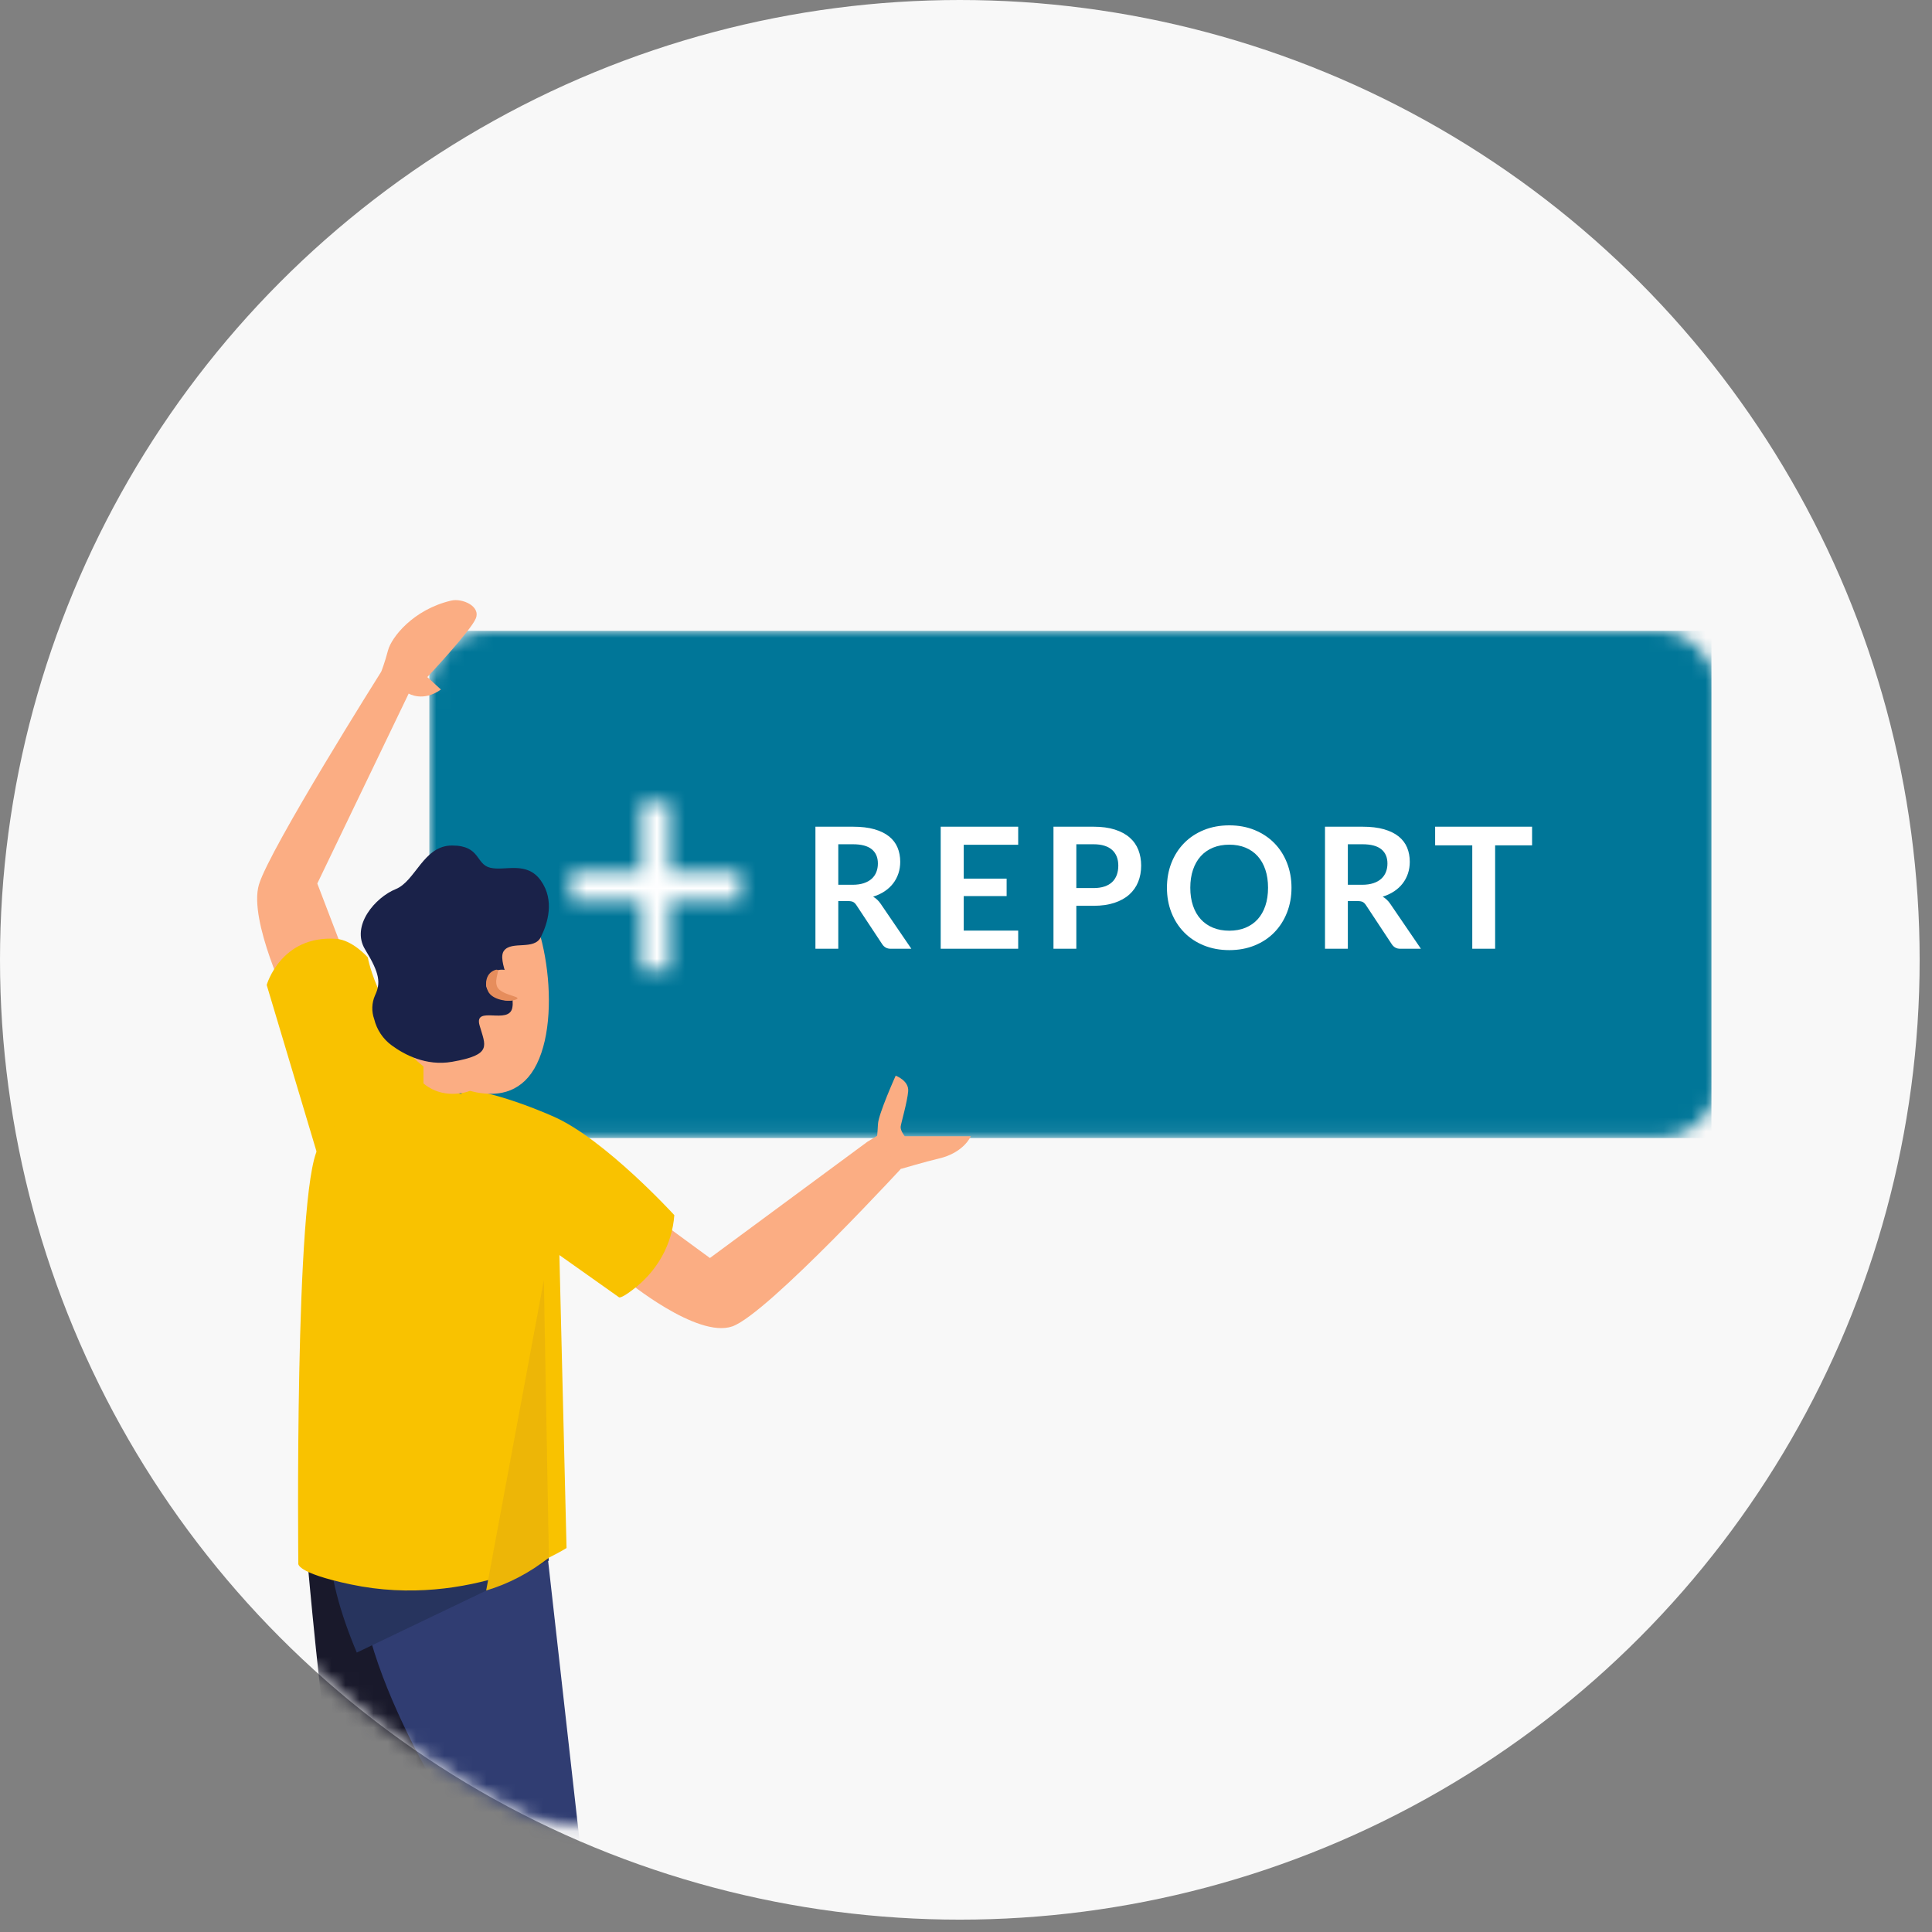 <?xml version="1.0" encoding="UTF-8"?>
<svg width="137px" height="137px" viewBox="0 0 137 137" version="1.1" xmlns="http://www.w3.org/2000/svg" xmlns:xlink="http://www.w3.org/1999/xlink">
    <rect x="0" y="0" width="137" height="137" fill="#808080" stroke="none"/>
    <!-- Generator: Sketch 57.1 (83088) - https://sketch.com -->
    <title>ReportOutage_Illo</title>
    <desc>Created with Sketch.</desc>
    <defs>
        <circle id="path-1" cx="68.062" cy="68.062" r="68.062"></circle>
        <rect id="path-3" x="0" y="0" width="91.393" height="35.938" rx="4.254"></rect>
        <path d="M7.43,0.381 L7.429,5.351 L12.433,5.351 L12.433,7.397 L7.429,7.396 L7.43,12.353 L5.372,12.353 L5.371,7.396 L0.383,7.397 L0.383,5.351 L5.371,5.351 L5.372,0.381 L7.43,0.381 Z" id="path-5"></path>
        <polygon id="path-7" points="0.139 94.545 82.308 93.943 82.308 0 0.139 0"></polygon>
    </defs>
    <g id="Final-Version" stroke="none" stroke-width="1" fill="none" fill-rule="evenodd">
        <g id="MyOncor_LP_091719-Roboto" transform="translate(-324, -845)">
            <g id="ReportOutage_Illo" transform="translate(324, 845)">
                <mask id="mask-2" fill="white">
                    <use xlink:href="#path-1"></use>
                </mask>
                <use id="Mask" fill="#F8F8F8" xlink:href="#path-1"></use>
                <g id="Buttons-/-Report" mask="url(#mask-2)">
                    <g transform="translate(30.442, 44.734)">
                        <mask id="mask-4" fill="white">
                            <use xlink:href="#path-3"></use>
                        </mask>
                        <g id="Surface" stroke="none" fill="none"></g>
                        <g id="Color-/-LT.-BLUE" stroke="none" fill="none" mask="url(#mask-4)" fill-rule="evenodd">
                            <g transform="translate(-0, -0)" fill="#007698" id="Rectangle">
                                <rect x="0" y="0" width="90.917" height="35.967"></rect>
                            </g>
                        </g>
                        <g id="Text-/-Button-/-LT-Blue-/-Center" stroke="none" stroke-width="1" fill="none" fill-rule="evenodd" mask="url(#mask-4)">
                            <g transform="translate(26.898, 13.735)" fill="#FFFFFF" fill-rule="nonzero" id="REPORT">
                                <path d="M2.104,5.427 L2.104,8.809 L0.483,8.809 L0.483,0.153 L3.14,0.153 C3.735,0.153 4.244,0.214 4.668,0.335 C5.091,0.457 5.439,0.628 5.71,0.847 C5.981,1.067 6.18,1.329 6.306,1.634 C6.433,1.94 6.496,2.276 6.496,2.643 C6.496,2.934 6.453,3.21 6.367,3.469 C6.28,3.728 6.156,3.964 5.993,4.175 C5.83,4.387 5.63,4.573 5.391,4.732 C5.152,4.892 4.879,5.02 4.574,5.115 C4.779,5.231 4.956,5.397 5.104,5.612 L7.285,8.809 L5.827,8.809 C5.687,8.809 5.567,8.781 5.469,8.725 C5.37,8.669 5.287,8.589 5.219,8.486 L3.387,5.714 C3.319,5.61 3.244,5.536 3.161,5.492 C3.079,5.449 2.958,5.427 2.797,5.427 L2.104,5.427 Z M2.104,4.271 L3.116,4.271 C3.421,4.271 3.688,4.233 3.914,4.158 C4.141,4.082 4.328,3.977 4.475,3.843 C4.621,3.71 4.731,3.551 4.803,3.367 C4.875,3.184 4.912,2.982 4.912,2.763 C4.912,2.324 4.766,1.987 4.475,1.751 C4.184,1.516 3.739,1.398 3.14,1.398 L2.104,1.398 L2.104,4.271 Z M14.861,0.153 L14.861,1.434 L10.999,1.434 L10.999,3.834 L14.041,3.834 L14.041,5.073 L10.999,5.073 L10.999,7.522 L14.861,7.522 L14.861,8.809 L9.366,8.809 L9.366,0.153 L14.861,0.153 Z M18.984,5.762 L18.984,8.809 L17.363,8.809 L17.363,0.153 L20.201,0.153 C20.783,0.153 21.287,0.221 21.713,0.356 C22.139,0.492 22.49,0.682 22.767,0.925 C23.045,1.168 23.249,1.46 23.382,1.799 C23.514,2.138 23.581,2.509 23.581,2.912 C23.581,3.331 23.51,3.716 23.37,4.065 C23.229,4.414 23.018,4.714 22.737,4.966 C22.456,5.217 22.105,5.413 21.683,5.552 C21.261,5.692 20.767,5.762 20.201,5.762 L18.984,5.762 Z M18.984,4.505 L20.201,4.505 C20.498,4.505 20.757,4.468 20.978,4.394 C21.199,4.32 21.382,4.214 21.526,4.077 C21.671,3.939 21.779,3.771 21.852,3.574 C21.924,3.376 21.96,3.156 21.96,2.912 C21.96,2.681 21.924,2.471 21.852,2.284 C21.779,2.096 21.671,1.937 21.526,1.805 C21.382,1.673 21.199,1.572 20.978,1.503 C20.757,1.433 20.498,1.398 20.201,1.398 L18.984,1.398 L18.984,4.505 Z M34.241,4.481 C34.241,5.115 34.134,5.703 33.921,6.244 C33.709,6.784 33.409,7.252 33.024,7.647 C32.638,8.043 32.174,8.351 31.632,8.572 C31.09,8.794 30.489,8.905 29.831,8.905 C29.172,8.905 28.571,8.794 28.026,8.572 C27.482,8.351 27.016,8.043 26.629,7.647 C26.241,7.252 25.941,6.784 25.728,6.244 C25.515,5.703 25.409,5.115 25.409,4.481 C25.409,3.846 25.515,3.259 25.728,2.718 C25.941,2.177 26.241,1.709 26.629,1.314 C27.016,0.919 27.482,0.611 28.026,0.389 C28.571,0.168 29.172,0.057 29.831,0.057 C30.489,0.057 31.09,0.169 31.632,0.392 C32.174,0.616 32.638,0.924 33.024,1.317 C33.409,1.71 33.709,2.177 33.921,2.718 C34.134,3.259 34.241,3.846 34.241,4.481 Z M32.578,4.481 C32.578,4.006 32.515,3.58 32.388,3.203 C32.262,2.826 32.08,2.505 31.843,2.242 C31.606,1.979 31.318,1.777 30.978,1.637 C30.639,1.498 30.256,1.428 29.831,1.428 C29.405,1.428 29.021,1.498 28.68,1.637 C28.339,1.777 28.048,1.979 27.809,2.242 C27.57,2.505 27.387,2.826 27.258,3.203 C27.13,3.58 27.065,4.006 27.065,4.481 C27.065,4.956 27.13,5.382 27.258,5.759 C27.387,6.136 27.57,6.455 27.809,6.717 C28.048,6.978 28.339,7.179 28.68,7.318 C29.021,7.458 29.405,7.528 29.831,7.528 C30.256,7.528 30.639,7.458 30.978,7.318 C31.318,7.179 31.606,6.978 31.843,6.717 C32.08,6.455 32.262,6.136 32.388,5.759 C32.515,5.382 32.578,4.956 32.578,4.481 Z M38.237,5.427 L38.237,8.809 L36.617,8.809 L36.617,0.153 L39.274,0.153 C39.868,0.153 40.377,0.214 40.801,0.335 C41.225,0.457 41.572,0.628 41.843,0.847 C42.114,1.067 42.313,1.329 42.44,1.634 C42.566,1.94 42.629,2.276 42.629,2.643 C42.629,2.934 42.586,3.21 42.5,3.469 C42.414,3.728 42.289,3.964 42.126,4.175 C41.964,4.387 41.763,4.573 41.524,4.732 C41.285,4.892 41.013,5.02 40.708,5.115 C40.912,5.231 41.089,5.397 41.238,5.612 L43.419,8.809 L41.961,8.809 C41.82,8.809 41.701,8.781 41.602,8.725 C41.504,8.669 41.421,8.589 41.352,8.486 L39.521,5.714 C39.452,5.61 39.377,5.536 39.295,5.492 C39.212,5.449 39.091,5.427 38.93,5.427 L38.237,5.427 Z M38.237,4.271 L39.25,4.271 C39.555,4.271 39.821,4.233 40.048,4.158 C40.275,4.082 40.462,3.977 40.608,3.843 C40.755,3.71 40.864,3.551 40.937,3.367 C41.009,3.184 41.045,2.982 41.045,2.763 C41.045,2.324 40.899,1.987 40.608,1.751 C40.317,1.516 39.872,1.398 39.274,1.398 L38.237,1.398 L38.237,4.271 Z M51.301,0.153 L51.301,1.476 L48.681,1.476 L48.681,8.809 L47.06,8.809 L47.06,1.476 L44.427,1.476 L44.427,0.153 L51.301,0.153 Z"></path>
                            </g>
                        </g>
                        <g id="Icons-/-Add" stroke="none" stroke-width="1" fill="none" fill-rule="evenodd" mask="url(#mask-4)">
                            <g transform="translate(9.639, 11.755)">
                                <mask id="mask-6" fill="white">
                                    <use xlink:href="#path-5"></use>
                                </mask>
                                <g id="Combined-Shape" stroke="none" fill="none" fill-rule="nonzero"></g>
                                <g id="Color-/-WHITE" stroke="none" fill="none" mask="url(#mask-6)" fill-rule="evenodd">
                                    <g transform="translate(-2.629, -2.612)" fill="#FFFFFF" id="Rectangle">
                                        <rect x="0" y="0" width="17.983" height="17.983"></rect>
                                    </g>
                                </g>
                            </g>
                        </g>
                    </g>
                </g>
                <g id="Group-2" mask="url(#mask-2)">
                    <g transform="translate(55.273, 82.829) scale(-1, 1) translate(-55.273, -82.829) translate(13.773, 35.329)">
                        <mask id="mask-8" fill="white">
                            <use xlink:href="#path-7"></use>
                        </mask>
                        <g id="Mask" stroke="none" fill="none"></g>
                        <g id="Group-2" stroke="none" stroke-width="1" fill="none" fill-rule="evenodd" mask="url(#mask-8)">
                            <g transform="translate(27.932, 7.226)" id="Path">
                                <path d="M43.706,26.983 L46.341,20.096 L39.861,6.626 C39.861,6.626 38.842,7.251 37.575,6.339 L38.539,5.456 C38.539,5.456 35.477,2.195 35.106,1.309 C34.735,0.424 36.07,-0.146 36.841,0.033 C39.551,0.664 41.088,2.652 41.326,3.564 C41.565,4.476 41.808,5.074 41.808,5.074 C41.808,5.074 49.726,17.638 50.48,20.175 C51.234,22.712 48.358,28.615 48.358,28.615 L43.706,26.983 Z" fill="#FBAD83" fill-rule="nonzero"></path>
                                <path d="M47.048,68.028 C47.048,68.028 46.015,79.771 45.275,83.505 C44.535,87.238 43.708,89.182 43.708,89.182 L54.376,114.258 C54.376,114.258 53.878,116.029 52.49,116.32 C51.635,116.497 50.756,116.497 49.901,116.32 C49.901,116.32 38.547,92.909 37.518,91.054 C36.488,89.2 36.592,71.319 36.592,71.319 L47.048,68.028 Z" fill="#19192B" fill-rule="nonzero"></path>
                                <path d="M30.043,67.506 L27.696,88.389 L31.355,116.294 C31.355,116.294 34.343,116.65 35.288,116.294 L36.236,115.936 L34.802,89.24 C34.802,89.24 43.446,76.735 43.256,69.079 L43.068,61.424 L30.043,67.506 Z" fill="#303D72" fill-rule="nonzero"></path>
                                <path d="M30.311,64.873 L29.919,68.107 L43.541,74.631 C44.727,71.808 45.545,68.96 45.479,66.56 C45.364,62.171 45.31,60.156 45.285,59.223 L31.131,64.536 L30.311,64.873 Z" fill="#27345E" fill-rule="evenodd"></path>
                                <path d="M45.687,41.469 C45.687,41.469 35.231,35.055 37.587,33.219 C42.007,29.762 42.76,25.336 42.76,25.336 C42.76,25.336 43.83,24.098 45.015,24.018 C48.937,23.759 49.929,27.291 49.929,27.291 L45.687,41.469 Z" fill="#F9C200" fill-rule="nonzero"></path>
                                <path d="M21.85,44.196 L18.5,46.652 L7.344,38.416 C5.575,37.336 5.575,37.287 4.924,38.416 L4.428,39.757 C4.428,39.757 14.406,50.634 16.918,51.503 C19.43,52.372 24.457,48.218 24.457,48.218 L21.85,44.196 Z" fill="#FBAD83" fill-rule="nonzero"></path>
                                <path d="M36.097,35.011 C36.589,34.312 33.254,35.011 29.605,36.613 C25.955,38.216 21.025,43.611 21.025,43.611 C21.172,45.686 22.244,47.607 23.98,48.906 C24.848,49.573 24.949,49.435 24.949,49.435 L29.174,46.443 L28.667,67.217 C28.667,67.217 35.503,71.59 43.97,69.797 C47.907,68.966 47.687,68.31 47.687,68.31 C47.687,68.31 47.975,41.928 46.284,38.866 C45.296,37.062 43.087,35.094 41.036,34.439 L36.097,35.011 Z" fill="#F9C200" fill-rule="nonzero"></path>
                                <path d="M38.812,28.407 L38.812,34.266 C38.812,34.266 37.976,35.102 36.506,35.002 C35.144,34.91 34.929,34.329 34.929,34.329 L34.366,31.291 L38.812,28.407 Z" fill="#FBAD83" fill-rule="nonzero"></path>
                                <path d="M30.772,32.886 C32.679,36.793 37.414,34.485 39.441,32.516 C41.468,30.548 41.188,23.018 40.627,21.593 C40.066,20.168 35.38,19.012 32.909,19.931 C30.438,20.85 28.852,28.98 30.772,32.886 Z" fill="#FBAD83" fill-rule="nonzero"></path>
                                <path d="M42.306,29.714 C42.121,30.468 41.678,31.13 41.058,31.578 C40.181,32.223 38.633,33.061 36.783,32.738 C33.888,32.233 34.423,31.602 34.835,30.152 C35.246,28.702 32.742,30.152 32.51,28.895 C32.278,27.638 33.649,25.55 33.093,24.848 C32.538,24.146 30.966,24.848 30.49,23.896 C30.013,22.944 29.488,21.299 30.49,19.887 C31.492,18.475 33.033,19.23 34.079,18.977 C35.125,18.725 34.756,17.401 36.787,17.401 C38.819,17.401 39.365,19.925 40.786,20.496 C42.206,21.068 43.991,23.082 42.945,24.781 C41.899,26.481 41.839,27.162 42.248,28.029 C42.483,28.561 42.504,29.166 42.306,29.714 Z" fill="#1A2249" fill-rule="nonzero"></path>
                                <path d="M34.366,27.284 C34.366,27.881 33.365,28.407 32.751,28.407 C32.137,28.407 32.142,27.879 32.142,27.284 C32.142,26.689 32.639,26.206 33.253,26.206 C33.867,26.206 34.366,26.689 34.366,27.284 Z" fill="#FBAD83" fill-rule="nonzero"></path>
                                <path d="M34.232,27.737 C33.943,28.346 32.799,28.537 32.255,28.322 C31.711,28.106 33.291,28.041 33.58,27.432 C33.868,26.823 33.204,26.029 33.767,26.241 C34.33,26.453 34.521,27.11 34.232,27.737 Z" fill="#E68D5C" fill-rule="nonzero"></path>
                                <path d="M6.67,38.232 C6.67,38.232 6.619,37.873 6.583,37.153 C6.548,36.433 5.328,33.723 5.328,33.723 C5.328,33.723 4.377,34.067 4.441,34.828 C4.505,35.588 4.936,37.052 4.973,37.331 C5.011,37.611 4.684,38.017 4.684,38.017 L0,38.017 C0,38.017 0.481,39.181 2.261,39.597 C3.209,39.818 4.924,40.326 4.924,40.326 L6.67,38.232 Z" fill="#FBAD83" fill-rule="nonzero"></path>
                                <path d="M30.276,48.217 L30.276,48.217 L29.919,67.903 C31.291,68.977 32.793,69.763 34.366,70.229 L30.276,48.217 Z" fill="#EDB607" fill-rule="evenodd"></path>
                            </g>
                        </g>
                    </g>
                </g>
            </g>
        </g>
    </g>
</svg>